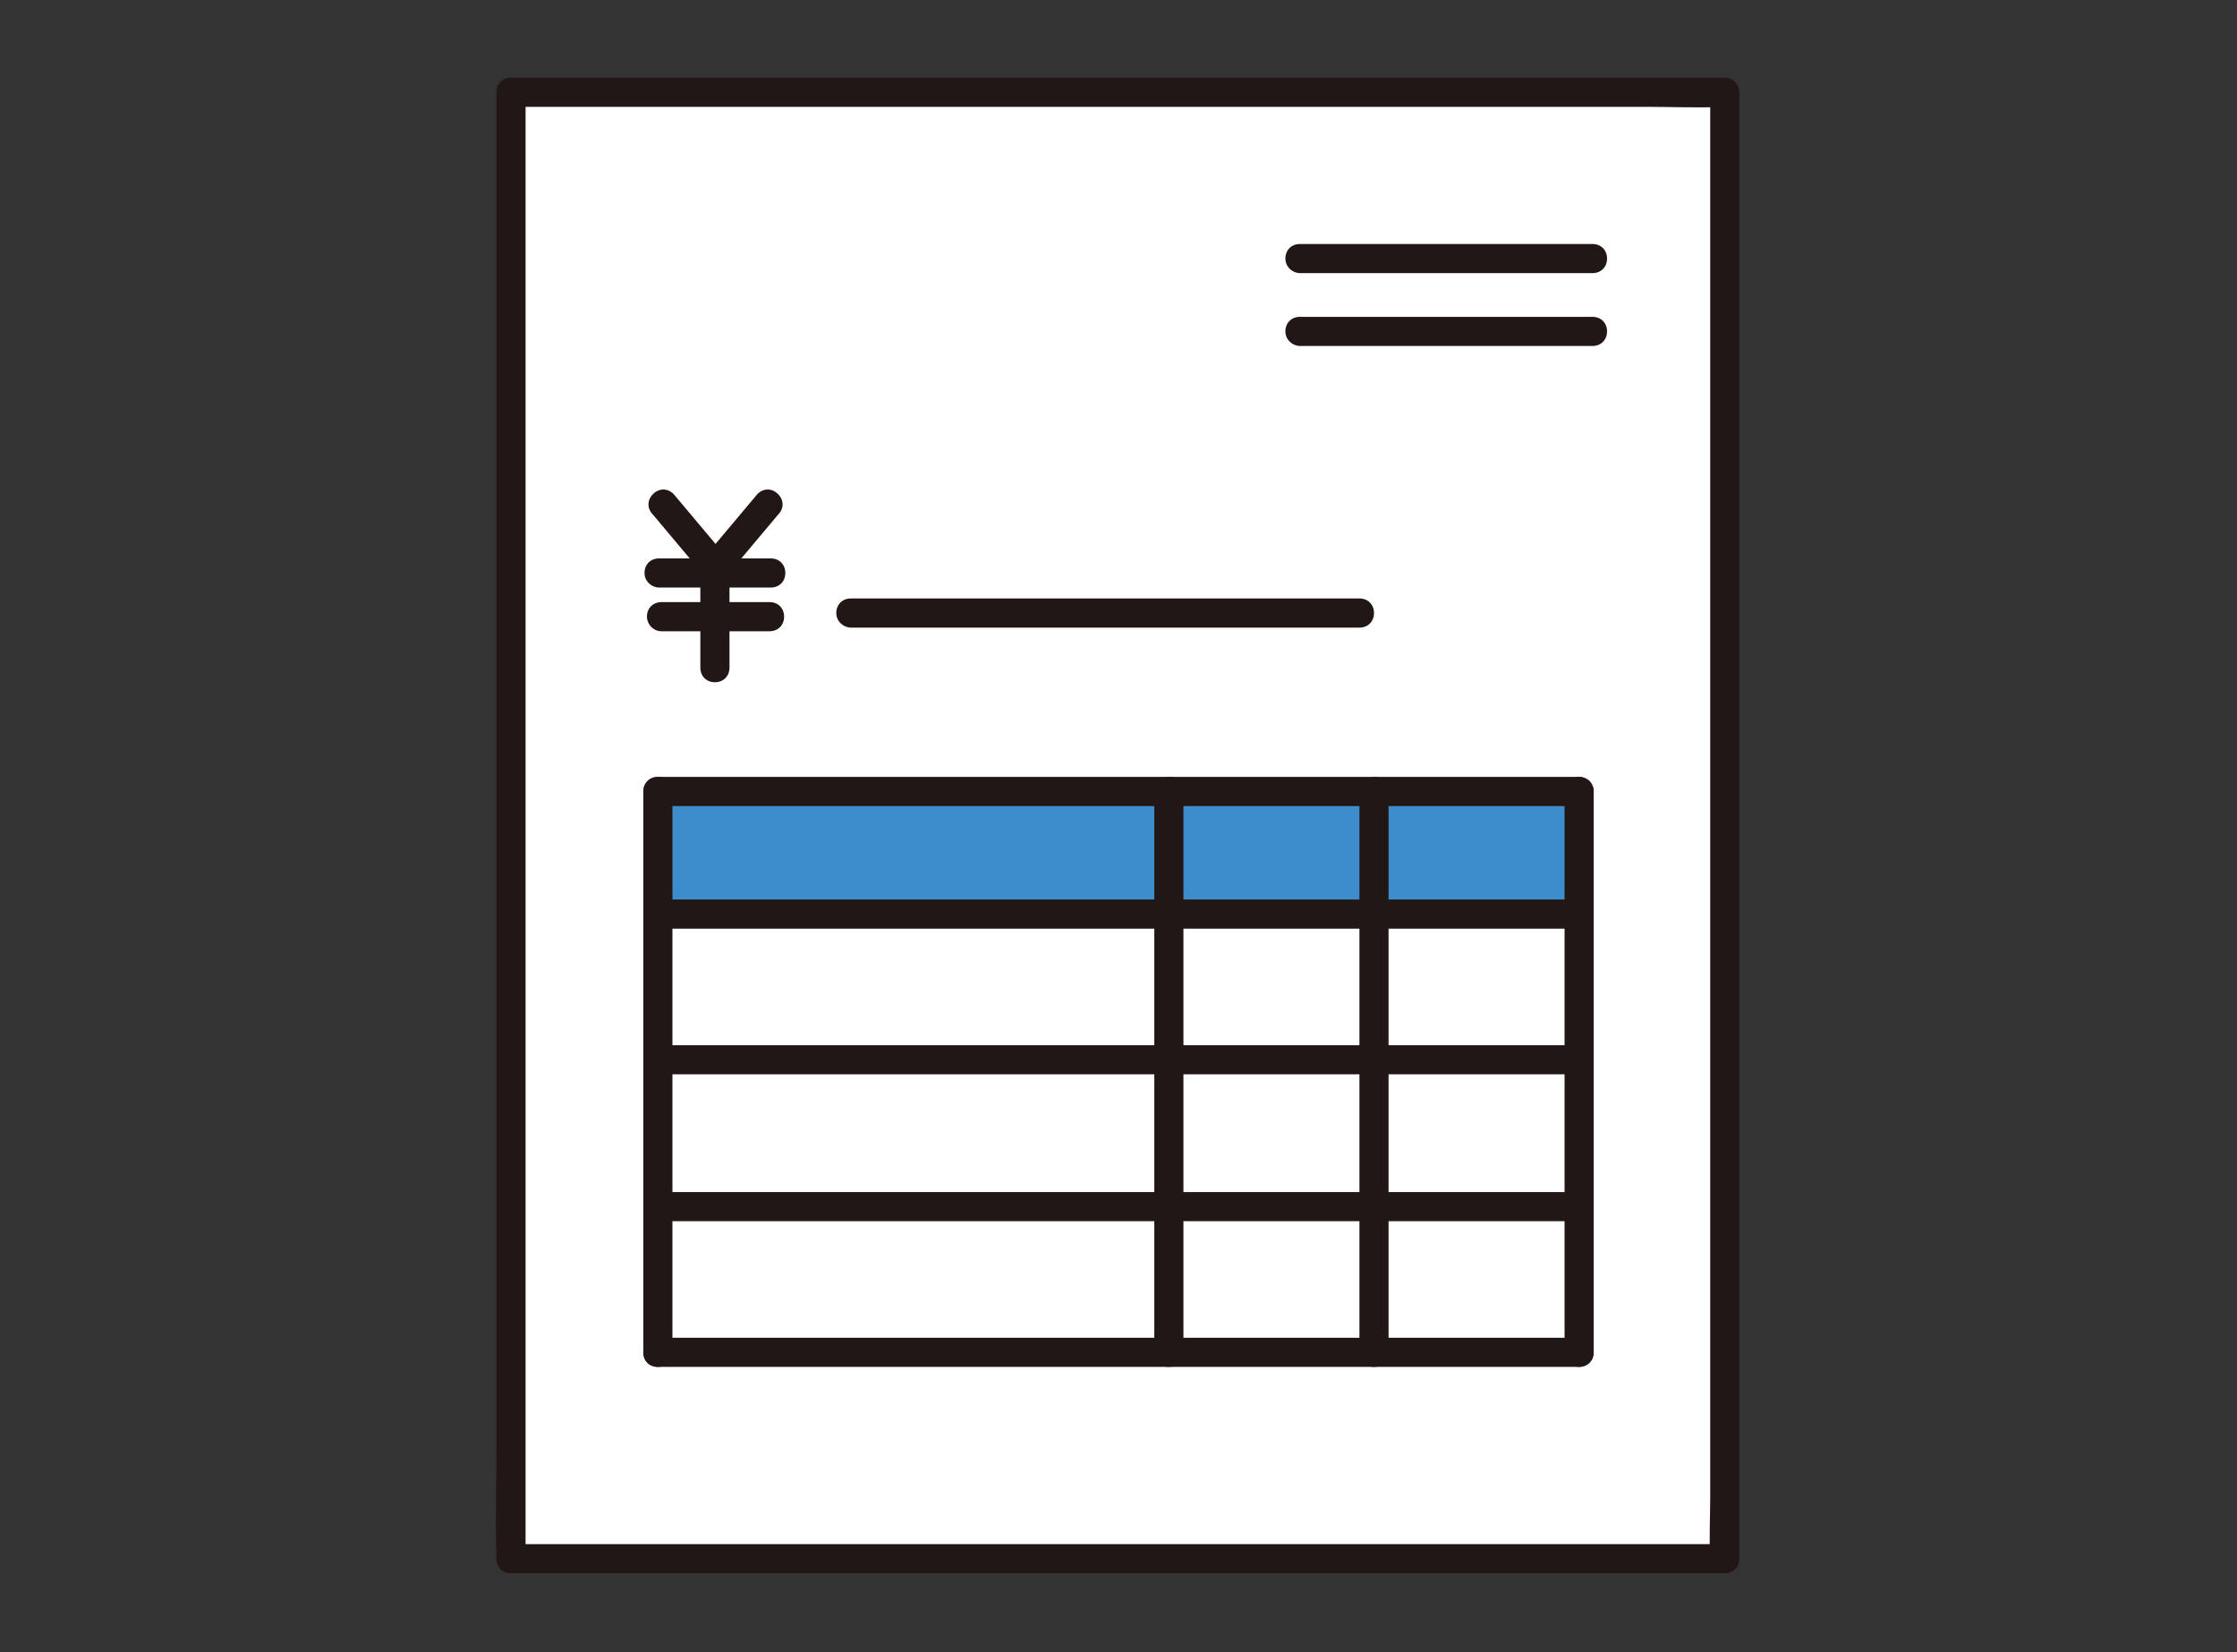 <?xml version="1.0" encoding="utf-8"?>
<!-- Generator: Adobe Illustrator 26.0.0, SVG Export Plug-In . SVG Version: 6.00 Build 0)  -->
<svg version="1.1" id="_18139_color" xmlns="http://www.w3.org/2000/svg" xmlns:xlink="http://www.w3.org/1999/xlink" x="0px"
	 y="0px" viewBox="0 0 184.3 136.1" style="enable-background:new 0 0 184.3 136.1;" xml:space="preserve">
<rect x="0" y="0" width="184.3" height="136.1" fill="#333333" stroke="none"/>
<style type="text/css">
	.st0{fill:#FFFFFF;}
	.st1{fill:#211715;}
	.st2{fill:#3D8DCC;}
	.st3{fill:none;}
</style>
<path id="パス_292" class="st0" d="M142.1,7.6h-100v120.8h100V7.6z"/>
<path id="パス_293" class="st1" d="M142.1,6.4h-100c-0.7,0-1.2,0.5-1.2,1.2v112.2c0,2.8-0.1,5.6,0,8.4v0.2c0,0.7,0.5,1.2,1.2,1.2
	h100c0.7,0,1.2-0.5,1.2-1.2V12.5c0-1.6,0-3.1,0-4.7V7.6C143.3,7,142.8,6.4,142.1,6.4c-0.7,0-1.2,0.5-1.2,1.2v115.8
	c0,1.6-0.1,3.2,0,4.8v0.2l1.2-1.2h-100l1.2,1.2V7.6l-1.2,1.2h93.5c2.1,0,4.3,0.1,6.4,0h0.1c0.7,0,1.2-0.5,1.2-1.2
	C143.3,7,142.8,6.4,142.1,6.4z"/>
<path id="パス_294" class="st1" d="M70.1,51.7h41.9c0.7,0,1.2-0.5,1.2-1.2c0-0.7-0.5-1.2-1.2-1.2H70.1c-0.7,0-1.2,0.5-1.2,1.2
	C68.9,51.2,69.5,51.7,70.1,51.7z"/>
<path id="パス_295" class="st2" d="M55.6,65.2h-1.4v10h75.9v-10H55.6z"/>
<path id="パス_296" class="st1" d="M112,65.2v46.2h2.4v-1.2c0-0.7-0.5-1.2-1.2-1.2c-0.7,0-1.2,0.5-1.2,1.2v1.2
	c0,0.7,0.5,1.2,1.2,1.2c0.7,0,1.2-0.5,1.2-1.2V65.2c0-0.7-0.5-1.2-1.2-1.2C112.5,64.1,112,64.6,112,65.2z"/>
<path id="パス_297" class="st1" d="M95.1,65.2v46.2h2.4v-1.2c0-0.7-0.5-1.2-1.2-1.2c-0.7,0-1.2,0.5-1.2,1.2v1.2
	c0,0.7,0.5,1.2,1.2,1.2c0.7,0,1.2-0.5,1.2-1.2V65.2c0-0.7-0.5-1.2-1.2-1.2C95.6,64,95.1,64.6,95.1,65.2L95.1,65.2z"/>
<path id="パス_298" class="st1" d="M54.6,76.5h75.5c0.7,0,1.2-0.5,1.2-1.2c0-0.7-0.5-1.2-1.2-1.2H54.6c-0.7,0-1.2,0.5-1.2,1.2
	C53.4,76,53.9,76.5,54.6,76.5z"/>
<path id="パス_299" class="st1" d="M54.9,88.5h75.2c0.7,0,1.2-0.5,1.2-1.2c0-0.7-0.5-1.2-1.2-1.2H54.9c-0.7,0-1.2,0.5-1.2,1.2
	C53.7,88,54.2,88.5,54.9,88.5z"/>
<path id="パス_300" class="st1" d="M54.6,100.6H129c0.7,0,1.2-0.5,1.2-1.2c0-0.7-0.5-1.2-1.2-1.2H54.6c-0.7,0-1.2,0.5-1.2,1.2
	C53.4,100,53.9,100.6,54.6,100.6z"/>
<path id="パス_301" class="st1" d="M131.3,111.4V65.2c0-0.7-0.5-1.2-1.2-1.2c-0.7,0-1.2,0.5-1.2,1.2v46.2c0,0.7,0.5,1.2,1.2,1.2
	C130.7,112.6,131.3,112.1,131.3,111.4z"/>
<path id="パス_302" class="st1" d="M54.2,112.6h75.9c0.7,0,1.2-0.5,1.2-1.2c0-0.7-0.5-1.2-1.2-1.2H54.2c-0.7,0-1.2,0.5-1.2,1.2
	C53,112.1,53.5,112.6,54.2,112.6z"/>
<path id="パス_303" class="st1" d="M53,65.2v46.2c0,0.7,0.5,1.2,1.2,1.2c0.7,0,1.2-0.5,1.2-1.2V65.2c0-0.7-0.5-1.2-1.2-1.2
	C53.5,64,53,64.6,53,65.2z"/>
<path id="パス_304" class="st1" d="M130.1,64H54.2c-0.7,0-1.2,0.5-1.2,1.2c0,0.7,0.5,1.2,1.2,1.2l0,0h75.9c0.7,0,1.2-0.5,1.2-1.2
	C131.3,64.6,130.7,64,130.1,64z"/>
<path id="パス_305" class="st1" d="M54.3,48.4h9.2c0.7,0,1.2-0.5,1.2-1.2c0-0.7-0.5-1.2-1.2-1.2h-9.2c-0.7,0-1.2,0.5-1.2,1.2
	C53.1,47.9,53.7,48.4,54.3,48.4L54.3,48.4z"/>
<path id="パス_306" class="st1" d="M54.5,52h8.9c0.7,0,1.2-0.5,1.2-1.2c0-0.7-0.5-1.2-1.2-1.2h-8.9c-0.7,0-1.2,0.5-1.2,1.2
	C53.3,51.4,53.8,52,54.5,52L54.5,52z"/>
<path id="パス_307" class="st1" d="M59.9,47.4l4.2-5c0.5-0.5,0.5-1.2,0-1.7c-0.5-0.5-1.2-0.5-1.7,0l-4.2,5c-0.5,0.5-0.5,1.2,0,1.7
	C58.7,47.9,59.4,47.9,59.9,47.4L59.9,47.4z"/>
<path id="パス_308" class="st1" d="M59.7,45.7l-4.2-5c-0.5-0.5-1.2-0.5-1.7,0c-0.5,0.5-0.5,1.2,0,1.7l4.2,5c0.5,0.5,1.2,0.5,1.7,0
	c0,0,0,0,0,0C60.1,46.9,60.1,46.2,59.7,45.7L59.7,45.7z"/>
<path id="パス_309" class="st1" d="M57.7,47v8c0,0.7,0.5,1.2,1.2,1.2s1.2-0.5,1.2-1.2v-8c0-0.7-0.5-1.2-1.2-1.2S57.7,46.3,57.7,47
	L57.7,47z"/>
<path id="パス_310" class="st1" d="M107.1,28.5h24.1c0.7,0,1.2-0.5,1.2-1.2s-0.5-1.2-1.2-1.2h-24.1c-0.7,0-1.2,0.5-1.2,1.2
	S106.5,28.5,107.1,28.5L107.1,28.5z"/>
<path id="パス_311" class="st1" d="M107.1,22.5h24.1c0.7,0,1.2-0.5,1.2-1.2c0-0.7-0.5-1.2-1.2-1.2h-24.1c-0.7,0-1.2,0.5-1.2,1.2
	C105.9,22,106.5,22.5,107.1,22.5z"/>
<rect x="0.1" y="0" class="st3" width="184.3" height="136.1"/>
</svg>
